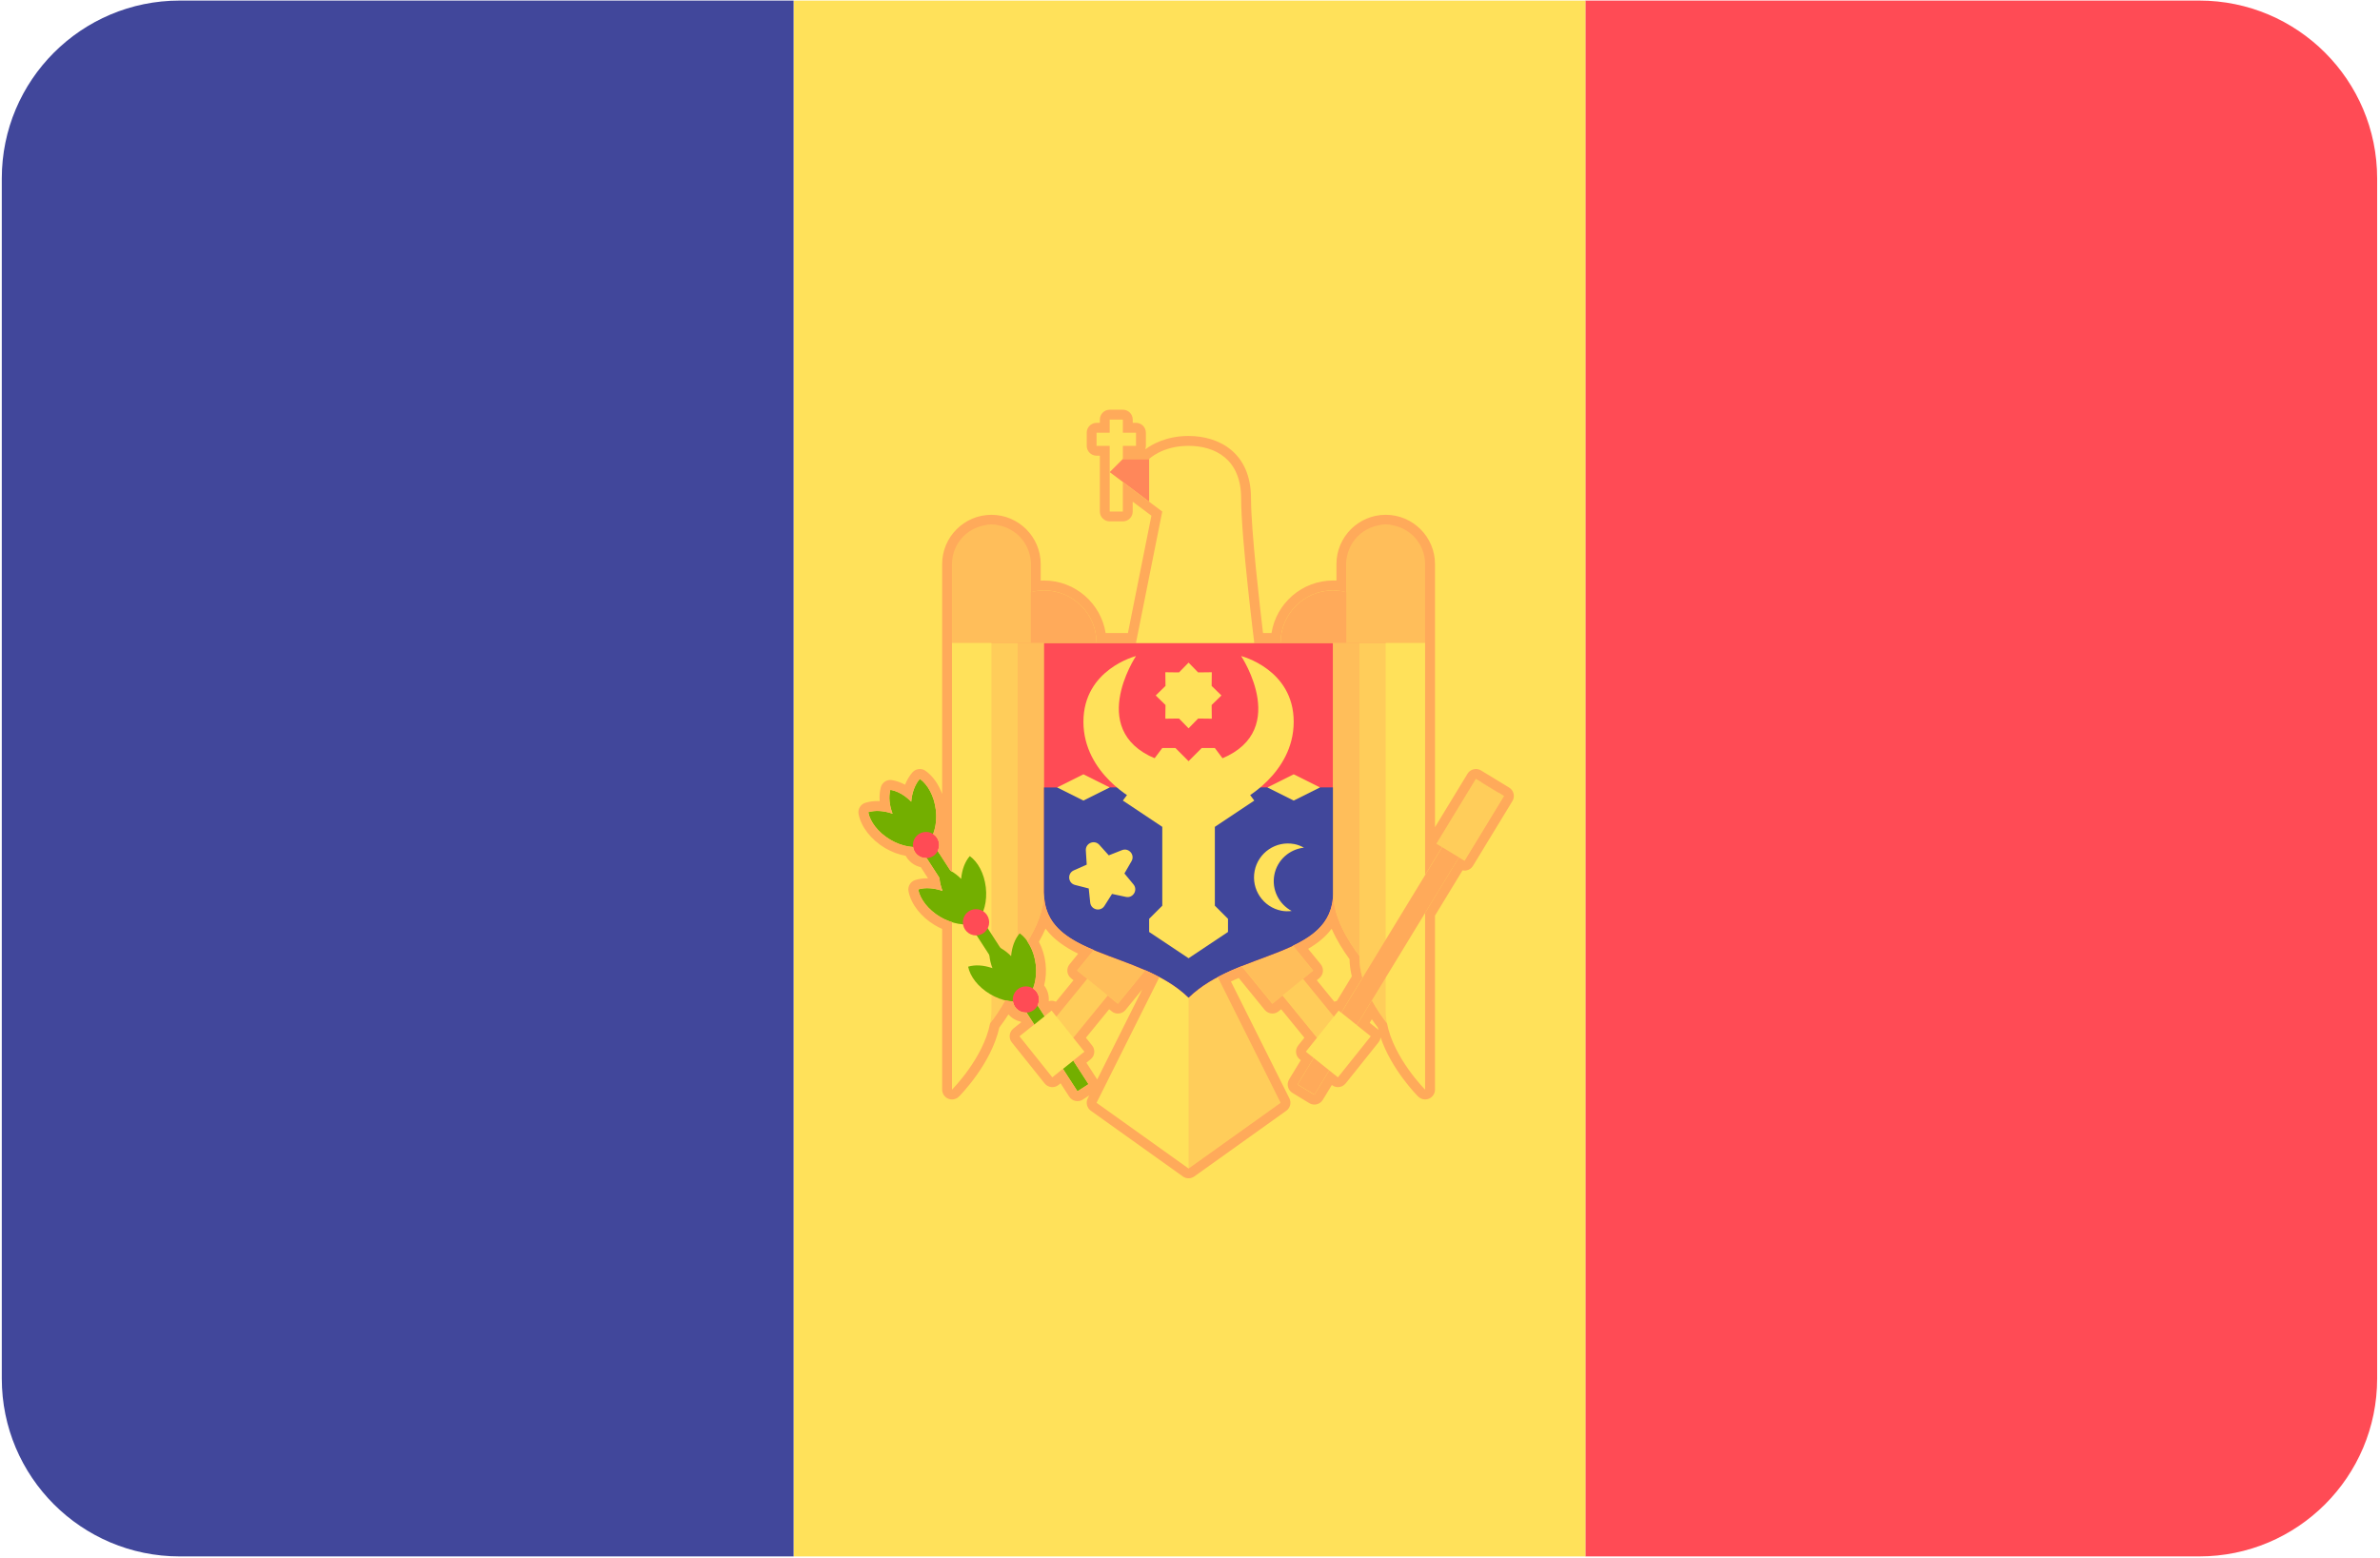 <svg width="513" height="336" viewBox="0 0 513 336" fill="none" xmlns="http://www.w3.org/2000/svg">
<path d="M474.041 0.123H341.719V335.571H474.041C495.218 335.571 512.386 318.404 512.386 297.226V38.468C512.386 17.29 495.219 0.123 474.041 0.123Z" fill="#FF4B55"/>
<path d="M341.726 0.127H171.056V335.577H341.726V0.127Z" fill="#FFE15A"/>
<path d="M38.731 0.123C17.553 0.123 0.386 17.29 0.386 38.468V297.227C0.386 318.404 17.553 335.572 38.731 335.572H171.053V0.123H38.731Z" fill="#41479B"/>
<path d="M287.668 228.345L292.059 224.765L272.048 200.222L267.657 203.803L287.668 228.345Z" fill="#FFCD5A"/>
<path d="M274.251 216.402L283.034 209.247L274.232 198.442L265.448 205.597L274.251 216.402Z" fill="#FFBE5A"/>
<path d="M247.572 203.805L243.181 200.225L223.17 224.767L227.561 228.348L247.572 203.805Z" fill="#FFCD5A"/>
<path d="M249.762 205.598L240.978 198.443L232.176 209.248L240.959 216.404L249.762 205.598Z" fill="#FFBE5A"/>
<path d="M250.526 209.434L236.363 237.76L256.191 251.923V212.266L250.526 209.434Z" fill="#FFE15A"/>
<path d="M261.857 209.434L276.02 237.76L256.191 251.923V212.266L261.857 209.434Z" fill="#FFCD5A"/>
<path d="M216.534 209.434V135.784H225.032C225.032 135.784 225.032 183.94 225.032 192.437C225.032 200.934 216.534 209.434 216.534 209.434Z" fill="#FFBE5A"/>
<path d="M210.868 223.597V135.783H219.366C219.366 135.783 219.366 198.102 219.366 206.6C219.365 215.098 210.868 223.597 210.868 223.597Z" fill="#FFCD5A"/>
<path d="M205.203 234.928V135.784H213.701C213.701 135.784 213.701 209.434 213.701 217.932C213.701 226.429 205.203 234.928 205.203 234.928Z" fill="#FFE15A"/>
<path d="M225.032 138.616C225.032 138.616 225.032 178.981 225.032 192.437C225.032 206.601 245.569 204.712 256.191 215.098C266.814 204.711 287.35 206.6 287.35 192.437C287.35 178.982 287.35 138.616 287.35 138.616H225.032Z" fill="#FF4B55"/>
<path d="M225.032 169.776C225.032 178.744 225.032 187.444 225.032 192.438C225.032 206.602 245.569 204.713 256.191 215.099C266.814 204.712 287.35 206.601 287.35 192.437C287.35 187.444 287.35 178.743 287.35 169.775L225.032 169.776Z" fill="#41479B"/>
<path d="M256.191 206.6L247.693 200.935V198.102L250.526 195.27V178.273L242.028 172.608L250.526 161.277H253.358L256.191 164.111L259.024 161.277H261.857L270.355 172.608L261.857 178.273V195.27L264.689 198.102V200.935L256.191 206.6Z" fill="#FFE15A"/>
<path d="M244.86 141.449C244.86 141.449 233.53 144.282 233.53 155.613C233.53 166.943 244.86 172.609 244.86 172.609L250.525 164.111C233.529 158.445 244.86 141.449 244.86 141.449Z" fill="#FFE15A"/>
<path d="M267.522 141.449C267.522 141.449 278.852 144.282 278.852 155.613C278.852 166.943 267.522 172.609 267.522 172.609L261.857 164.111C278.852 158.445 267.522 141.449 267.522 141.449Z" fill="#FFE15A"/>
<path d="M227.864 169.776L233.529 172.608L239.195 169.776L233.529 166.943L227.864 169.776Z" fill="#FFE15A"/>
<path d="M273.187 169.776L278.852 172.608L284.518 169.776L278.852 166.943L273.187 169.776Z" fill="#FFE15A"/>
<path d="M256.191 142.865L258.251 144.975L261.198 144.939L261.164 147.887L263.273 149.947L261.164 152.007L261.198 154.954L258.251 154.919L256.191 157.029L254.132 154.919L251.183 154.954L251.219 152.007L249.11 149.947L251.219 147.887L251.183 144.939L254.132 144.975L256.191 142.865Z" fill="#FFE15A"/>
<path d="M236.954 182.147L238.996 184.419L241.836 183.293C243.307 182.71 244.687 184.309 243.895 185.679L242.366 188.324L244.315 190.678C245.324 191.896 244.229 193.704 242.682 193.374L239.694 192.736L238.058 195.317C237.211 196.653 235.154 196.17 234.989 194.596L234.671 191.557L231.712 190.799C230.179 190.406 230.003 188.301 231.448 187.659L234.24 186.419L234.047 183.37C233.95 181.788 235.897 180.97 236.954 182.147Z" fill="#FFE15A"/>
<path d="M274.683 188.605C275.308 185.383 277.966 183.102 281.065 182.758C280.429 182.416 279.753 182.133 279.008 181.989C275.04 181.22 271.2 183.813 270.431 187.78C269.662 191.748 272.254 195.588 276.222 196.357C276.968 196.502 277.701 196.493 278.417 196.413C275.672 194.936 274.059 191.827 274.683 188.605Z" fill="#FFE15A"/>
<path d="M244.86 138.616L250.525 110.289L239.195 101.791L242.028 98.958H247.693C247.693 98.958 250.526 96.125 256.191 96.125C261.856 96.125 267.521 98.958 267.521 107.455C267.521 115.952 270.354 138.614 270.354 138.614H244.86V138.616V138.616Z" fill="#FFE15A"/>
<path d="M225.032 127.285C218.774 127.285 213.702 132.358 213.702 138.615H236.364C236.363 132.358 231.289 127.285 225.032 127.285Z" fill="#FFAA5A"/>
<path d="M222.199 138.616H205.203V119.761C205.203 116.094 208.176 113.122 211.842 113.122H215.56C219.227 113.122 222.199 116.095 222.199 119.761V138.616Z" fill="#FFBE5A"/>
<path d="M295.849 209.434V135.784H287.351C287.351 135.784 287.351 183.94 287.351 192.437C287.351 200.934 295.849 209.434 295.849 209.434Z" fill="#FFBE5A"/>
<path d="M301.514 223.597V135.783H293.016C293.016 135.783 293.016 198.102 293.016 206.6C293.016 215.098 301.514 223.597 301.514 223.597Z" fill="#FFCD5A"/>
<path d="M307.18 234.928V135.784H298.682C298.682 135.784 298.682 209.434 298.682 217.932C298.681 226.429 307.18 234.928 307.18 234.928Z" fill="#FFE15A"/>
<path d="M287.351 127.285C293.609 127.285 298.681 132.358 298.681 138.615H276.019C276.02 132.358 281.093 127.285 287.351 127.285Z" fill="#FFAA5A"/>
<path d="M290.184 138.616H307.18V119.761C307.18 116.094 304.207 113.122 300.541 113.122H296.824C293.157 113.122 290.185 116.095 290.185 119.761L290.184 138.616Z" fill="#FFBE5A"/>
<path d="M322.985 170.881L319.356 168.671L279.688 233.814L283.317 236.023L322.985 170.881Z" fill="#FFAA5A"/>
<path d="M288.39 232.274L295.465 223.423L288.543 217.891L281.468 226.741L288.39 232.274Z" fill="#FFE15A"/>
<path d="M324.152 171.616L318.103 167.934L309.606 181.895L315.655 185.577L324.152 171.616Z" fill="#FFCD5A"/>
<path d="M234.624 233.753L194.639 171.902L192.26 173.44L232.245 235.291L234.624 233.753Z" fill="#73AF00"/>
<path d="M219.799 201.233C218.783 202.385 218.109 204.132 217.939 206.146C216.542 204.736 214.938 203.838 213.444 203.597C213.05 205.058 213.21 206.89 213.923 208.742C212.016 208.07 210.148 207.967 208.681 208.421C209.094 210.509 210.795 212.775 213.402 214.33C216.008 215.886 218.811 216.306 220.844 215.678L221.426 215.302C222.833 213.705 223.6 210.978 223.252 207.963C222.901 204.948 221.532 202.467 219.799 201.233Z" fill="#73AF00"/>
<path d="M221.136 218.33C222.701 218.33 223.969 217.062 223.969 215.497C223.969 213.932 222.701 212.664 221.136 212.664C219.571 212.664 218.303 213.932 218.303 215.497C218.303 217.062 219.571 218.33 221.136 218.33Z" fill="#FF4B55"/>
<path d="M209.034 184.581C208.018 185.733 207.344 187.48 207.174 189.494C205.777 188.084 204.173 187.186 202.679 186.945C202.285 188.406 202.445 190.238 203.158 192.09C201.251 191.418 199.383 191.315 197.916 191.769C198.329 193.857 200.03 196.123 202.637 197.678C205.243 199.234 208.046 199.654 210.079 199.026L210.661 198.65C212.068 197.053 212.835 194.326 212.487 191.311C212.137 188.295 210.768 185.814 209.034 184.581Z" fill="#73AF00"/>
<path d="M210.376 201.68C211.941 201.68 213.209 200.412 213.209 198.847C213.209 197.283 211.941 196.014 210.376 196.014C208.811 196.014 207.543 197.283 207.543 198.847C207.543 200.412 208.811 201.68 210.376 201.68Z" fill="#FF4B55"/>
<path d="M198.27 167.929C197.254 169.081 196.58 170.828 196.41 172.842C195.013 171.432 193.409 170.534 191.915 170.293C191.521 171.754 191.681 173.586 192.394 175.438C190.487 174.766 188.619 174.663 187.152 175.117C187.565 177.205 189.266 179.471 191.873 181.026C194.479 182.582 197.282 183.002 199.315 182.374L199.897 181.998C201.304 180.401 202.071 177.674 201.723 174.659C201.371 171.643 200.003 169.162 198.27 167.929Z" fill="#73AF00"/>
<path d="M199.606 185.03C201.171 185.03 202.439 183.762 202.439 182.197C202.439 180.633 201.171 179.364 199.606 179.364C198.041 179.364 196.773 180.633 196.773 182.197C196.773 183.762 198.041 185.03 199.606 185.03Z" fill="#FF4B55"/>
<path d="M233.754 226.753L226.679 217.903L219.758 223.436L226.833 232.286L233.754 226.753Z" fill="#FFE15A"/>
<path d="M242.029 90.467H239.196V110.296H242.029V90.467Z" fill="#FFE15A"/>
<path d="M244.854 93.297H236.356V96.13H244.854V93.297Z" fill="#FFE15A"/>
<path d="M239.195 101.791L247.693 108.165V98.959H242.028L239.195 101.791Z" fill="#FF875A"/>
<path d="M242.028 90.46V93.293H244.861V96.126H242.028V98.959H247.693C247.693 98.959 250.526 96.126 256.191 96.126C261.856 96.126 267.521 98.959 267.521 107.456C267.521 115.954 270.354 138.615 270.354 138.615H276.019C276.019 132.357 281.092 127.285 287.349 127.285C288.333 127.285 289.271 127.449 290.182 127.686V121.62C290.182 116.927 293.987 113.122 298.68 113.122C303.373 113.122 307.178 116.927 307.178 121.62V135.784V138.617V188.643L310.836 182.634L309.627 181.898L318.125 167.936L319.334 168.672L321.149 169.778L324.174 171.619L315.676 185.581L314.466 184.845L307.178 196.819V234.932C307.178 234.932 300.414 228.149 298.966 220.645C297.931 219.315 296.739 217.619 295.69 215.693L292.448 221.019L295.462 223.428L288.387 232.279L286.508 230.777L283.306 236.038L279.677 233.828L283.162 228.102L281.47 226.749L283.879 223.736L276.446 214.62L274.249 216.41L267.64 208.3C265.881 209.007 264.142 209.784 262.469 210.672L276.016 237.767L256.187 251.931L236.358 237.767L249.905 210.672C248.905 210.141 247.889 209.638 246.85 209.18L240.959 216.41L238.762 214.62L231.329 223.736L233.738 226.749L231.332 228.672L234.62 233.758L232.241 235.296L229.108 230.45L226.821 232.278L219.746 223.427L222.925 220.886L221.24 218.279C221.2 218.28 221.161 218.281 221.121 218.281C220.195 218.281 219.288 217.868 218.749 217.033C218.519 216.678 218.395 216.29 218.34 215.898C217.807 215.866 217.267 215.79 216.705 215.656C215.652 217.597 214.452 219.306 213.411 220.645C211.964 228.15 205.199 234.932 205.199 234.932V198.797C204.343 198.528 203.48 198.186 202.631 197.679C200.025 196.123 198.323 193.857 197.91 191.77C198.506 191.586 199.167 191.494 199.871 191.494C200.901 191.494 202.021 191.693 203.153 192.091C202.784 191.131 202.569 190.181 202.498 189.281L199.712 184.971C199.672 184.972 199.633 184.973 199.593 184.973C198.667 184.973 197.76 184.56 197.221 183.725C196.991 183.37 196.867 182.982 196.811 182.59C195.243 182.496 193.525 182.016 191.868 181.028C189.262 179.472 187.56 177.206 187.147 175.119C187.743 174.935 188.405 174.843 189.108 174.843C190.138 174.843 191.258 175.041 192.39 175.44C191.677 173.587 191.517 171.756 191.911 170.295C193.405 170.536 195.009 171.434 196.406 172.844C196.576 170.83 197.25 169.083 198.265 167.931C199.999 169.165 201.367 171.646 201.715 174.662C201.937 176.58 201.669 178.343 201.11 179.812C201.445 180.025 201.748 180.296 201.977 180.652C202.54 181.523 202.52 182.57 202.09 183.435L204.876 187.745C204.984 187.805 205.09 187.877 205.198 187.944V138.62V135.787V121.623C205.198 116.93 209.003 113.125 213.696 113.125C218.389 113.125 222.194 116.93 222.194 121.623V127.689C223.104 127.453 224.042 127.288 225.027 127.288C231.285 127.288 236.357 132.361 236.357 138.618H244.855L250.52 110.291L247.687 108.167L242.022 103.918V110.292H239.189V96.128H236.356V93.295H239.189V90.462H242.033M287.5 219.203L288.546 217.894L289.103 218.339L293.669 210.838C293.271 209.451 293.016 208.028 293.016 206.601C293.016 206.462 293.016 206.271 293.016 206.103C290.544 202.851 287.351 197.648 287.351 192.437C287.351 198.403 283.689 201.511 278.677 203.899L283.037 209.25L280.842 211.038L287.5 219.203ZM225.155 219.103L226.669 217.893L227.715 219.202L234.373 211.035L232.178 209.247L235.783 204.823C229.732 202.296 225.031 199.2 225.031 192.436C225.031 196.229 223.338 200.014 221.464 203.052C222.354 204.358 223.025 206.028 223.249 207.962C223.471 209.88 223.203 211.643 222.644 213.112C222.979 213.325 223.282 213.596 223.511 213.952C224.074 214.823 224.054 215.869 223.624 216.735L225.155 219.103ZM242.028 88.336H239.195C238.022 88.336 237.071 89.287 237.071 90.46V91.168H236.363C235.19 91.168 234.239 92.119 234.239 93.292V96.125C234.239 97.298 235.19 98.249 236.363 98.249H237.071V110.288C237.071 111.461 238.022 112.412 239.195 112.412H242.028C243.201 112.412 244.152 111.461 244.152 110.288V108.164L246.418 109.863L248.179 111.184L243.117 136.49H238.318C237.296 130.077 231.727 125.16 225.03 125.16C224.795 125.16 224.56 125.168 224.322 125.182V121.619C224.322 115.762 219.556 110.996 213.699 110.996C207.842 110.996 203.076 115.762 203.076 121.619V135.783V138.616V171.194C202.309 169.079 201.062 167.309 199.499 166.196C199.127 165.931 198.696 165.802 198.269 165.802C197.678 165.802 197.092 166.048 196.675 166.521C196.021 167.264 195.483 168.168 195.082 169.188C194.152 168.684 193.195 168.344 192.251 168.192C192.137 168.173 192.024 168.164 191.912 168.164C190.967 168.164 190.117 168.796 189.863 169.735C189.614 170.657 189.531 171.669 189.609 172.724C189.442 172.716 189.276 172.712 189.111 172.712C188.191 172.712 187.32 172.837 186.523 173.083C185.484 173.404 184.855 174.458 185.065 175.525C185.615 178.301 187.751 181.039 190.781 182.846C192.179 183.68 193.697 184.252 195.238 184.531C195.3 184.648 195.367 184.762 195.439 184.873C196.136 185.952 197.23 186.694 198.481 186.971L200.029 189.366C199.977 189.365 199.926 189.365 199.875 189.365C198.955 189.365 198.084 189.49 197.287 189.736C196.248 190.057 195.619 191.111 195.829 192.178C196.379 194.954 198.515 197.692 201.545 199.499C202.029 199.788 202.533 200.044 203.077 200.275V234.923C203.077 235.783 203.596 236.558 204.39 236.886C204.653 236.994 204.928 237.047 205.201 237.047C205.755 237.047 206.299 236.831 206.706 236.422C206.995 236.133 213.658 229.38 215.395 221.543C216.109 220.604 216.769 219.657 217.369 218.709C218.053 219.499 218.978 220.044 220.012 220.274L220.104 220.415L218.426 221.757C217.986 222.109 217.703 222.621 217.641 223.182C217.578 223.741 217.741 224.304 218.093 224.744L225.168 233.595C225.52 234.035 226.032 234.318 226.593 234.38C226.671 234.389 226.75 234.393 226.828 234.393C227.308 234.393 227.776 234.231 228.154 233.928L228.606 233.567L230.463 236.44C230.769 236.913 231.25 237.246 231.801 237.364C231.949 237.396 232.098 237.411 232.247 237.411C232.653 237.411 233.055 237.294 233.4 237.07L234.774 236.182L234.463 236.805C233.995 237.74 234.278 238.876 235.128 239.484L254.957 253.648C255.327 253.912 255.759 254.044 256.192 254.044C256.625 254.044 257.057 253.912 257.427 253.648L277.256 239.484C278.107 238.876 278.389 237.741 277.921 236.805L265.324 211.61C265.858 211.358 266.415 211.108 266.998 210.857L272.607 217.74C273.027 218.255 273.639 218.522 274.256 218.522C274.728 218.522 275.203 218.365 275.597 218.044L276.148 217.596L281.154 223.737L279.816 225.411C279.464 225.851 279.302 226.413 279.364 226.973C279.427 227.534 279.709 228.046 280.149 228.398L280.381 228.583L277.867 232.712C277.257 233.714 277.575 235.02 278.577 235.631L282.206 237.841C282.541 238.045 282.924 238.151 283.312 238.151C283.48 238.151 283.649 238.131 283.814 238.09C284.361 237.956 284.834 237.612 285.127 237.13L287.074 233.931C287.465 234.24 287.929 234.39 288.392 234.39C289.015 234.39 289.633 234.116 290.053 233.592L297.128 224.741C297.388 224.415 297.537 224.036 297.58 223.651C299.888 230.554 305.418 236.158 305.68 236.42C306.086 236.827 306.631 237.045 307.185 237.045C307.459 237.045 307.733 236.992 307.996 236.884C308.79 236.555 309.309 235.781 309.309 234.921V197.407L315.246 187.655C315.391 187.685 315.536 187.7 315.681 187.7C316.398 187.7 317.098 187.337 317.498 186.679L325.996 172.717C326.29 172.236 326.379 171.658 326.245 171.11C326.111 170.563 325.766 170.09 325.285 169.797L322.26 167.956L320.446 166.851L319.234 166.114C318.89 165.904 318.508 165.805 318.133 165.805C317.416 165.805 316.716 166.168 316.317 166.826L309.31 178.338V138.613V135.78V121.616C309.31 115.759 304.544 110.993 298.687 110.993C292.83 110.993 288.064 115.759 288.064 121.616V125.179C287.827 125.165 287.591 125.157 287.356 125.157C280.659 125.157 275.09 130.074 274.068 136.487H272.241C271.571 130.91 269.651 114.314 269.651 107.452C269.651 97.532 262.7 93.997 256.196 93.997C251.379 93.997 248.271 95.833 246.938 96.83H246.868C246.946 96.608 246.989 96.37 246.989 96.122V93.289C246.989 92.116 246.038 91.165 244.865 91.165H244.157V90.457C244.152 89.287 243.201 88.336 242.028 88.336ZM223.936 203.049C224.48 202.092 224.954 201.148 225.362 200.218C227.133 202.595 229.681 204.285 232.393 205.623L230.533 207.906C230.177 208.343 230.009 208.903 230.066 209.464C230.123 210.025 230.4 210.54 230.837 210.895L231.383 211.341L227.598 215.983C227.382 215.877 227.147 215.809 226.903 215.781C226.825 215.772 226.745 215.768 226.668 215.768C226.456 215.768 226.248 215.8 226.047 215.861C226.144 214.793 225.891 213.721 225.296 212.799C225.224 212.688 225.147 212.579 225.066 212.475C225.444 210.956 225.546 209.337 225.36 207.719C225.168 206.058 224.681 204.468 223.936 203.049ZM281.965 204.572C283.836 203.481 285.653 202.099 287.031 200.242C288.116 202.719 289.542 204.972 290.892 206.811C290.909 207.994 291.071 209.212 291.383 210.505L288.158 215.804C287.972 215.838 287.788 215.898 287.615 215.983L283.83 211.341L284.376 210.895C284.813 210.539 285.09 210.024 285.147 209.464C285.204 208.904 285.037 208.343 284.68 207.906L281.965 204.572ZM240.962 218.528C241.579 218.528 242.19 218.261 242.611 217.746L246.194 213.35L236.497 232.744C236.471 232.695 236.442 232.647 236.411 232.599L234.167 229.126L235.072 228.402C235.512 228.05 235.795 227.538 235.857 226.977C235.92 226.418 235.757 225.855 235.405 225.416L234.067 223.742L239.073 217.601L239.624 218.049C240.015 218.373 240.49 218.528 240.962 218.528ZM295.236 220.521L295.698 219.761C296.104 220.359 296.534 220.955 296.986 221.549C297.026 221.728 297.068 221.905 297.113 222.083C297.019 221.967 296.911 221.86 296.79 221.763L295.236 220.521Z" fill="#FFAA5A"/>
</svg>

